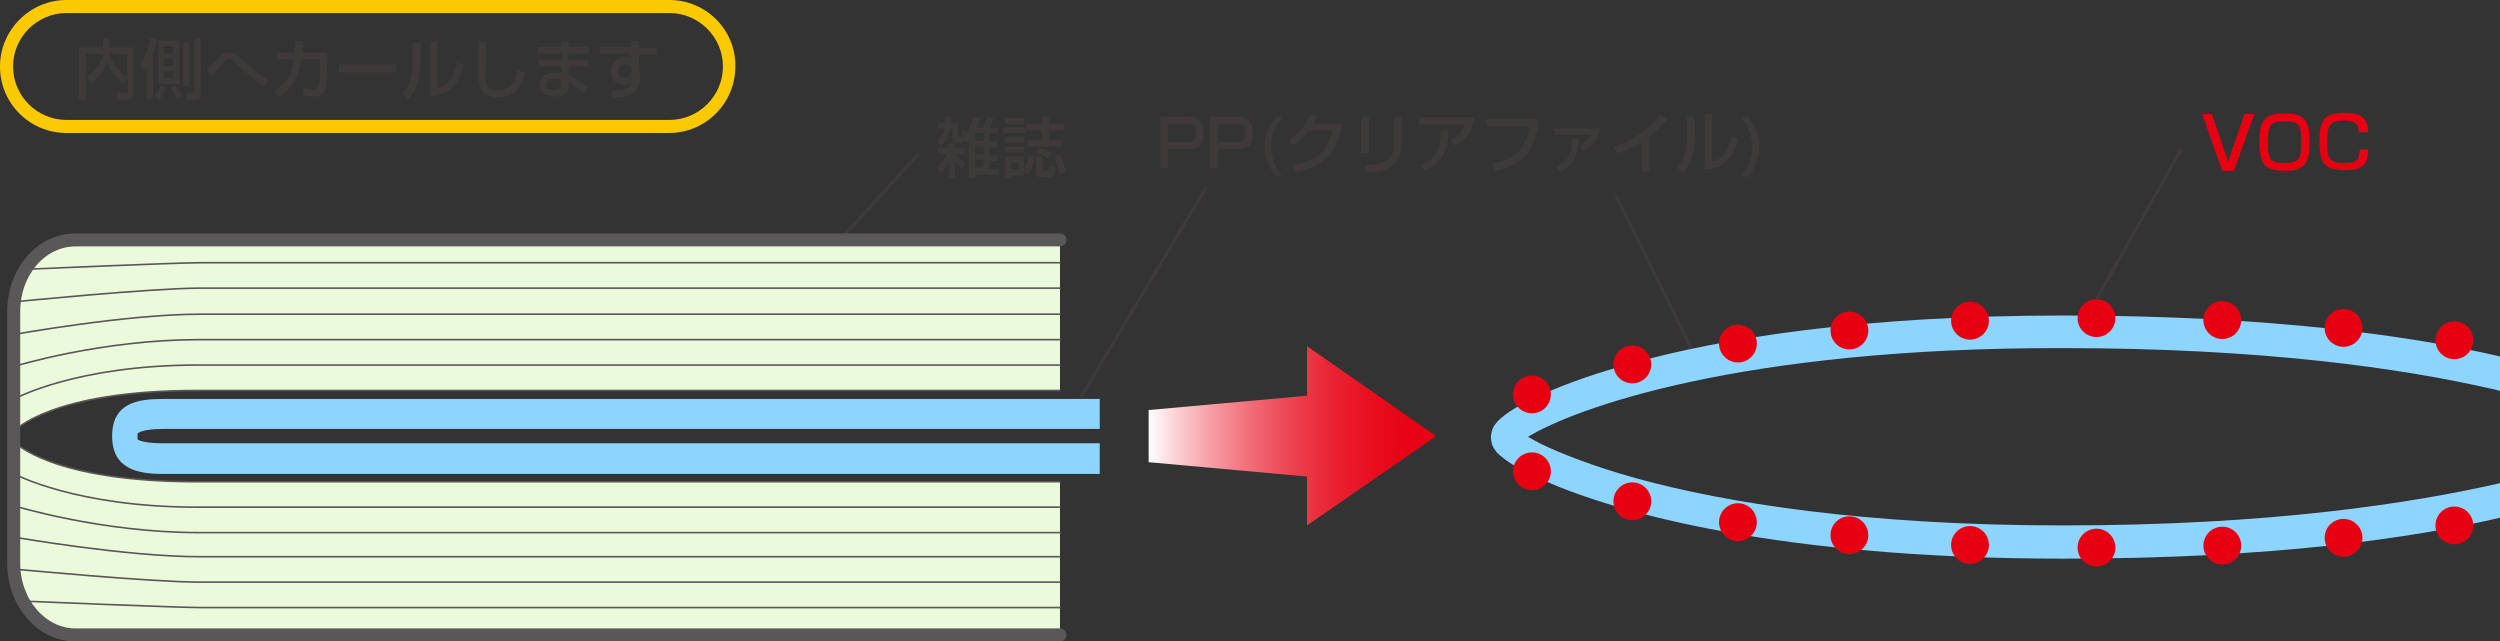 <?xml version="1.0" encoding="utf-8"?>
<!-- Generator: Adobe Illustrator 22.1.0, SVG Export Plug-In . SVG Version: 6.00 Build 0)  -->
<svg version="1.1" id="レイヤー_1" xmlns="http://www.w3.org/2000/svg" xmlns:xlink="http://www.w3.org/1999/xlink" x="0px"
	 y="0px" viewBox="0 0 383.5 98.4" style="enable-background:new 0 0 383.5 98.4;" xml:space="preserve">
<rect x="0" y="0" width="383.5" height="98.4" fill="#333333" stroke="none"/>
<style type="text/css">
	.st0{fill:#ECFADC;}
	.st1{fill:#8DD4FF;}
	.st2{fill:none;stroke:#595757;stroke-width:0.25;stroke-linecap:round;stroke-linejoin:round;}
	.st3{fill:#E60012;}
	.st4{fill:#3E3A39;}
	.st5{fill:none;stroke:#3E3A39;stroke-width:0.5;}
	.st6{fill:url(#SVGID_1_);}
	.st7{fill:#FBC900;}
	.st8{fill:none;stroke:#595757;stroke-width:2;stroke-linecap:round;stroke-linejoin:round;}
</style>
<path class="st0" d="M12.3,36.4h150.3v23.5H30.2c-22.4,0-28,6.2-28,6.2V48C2.2,41.6,6.7,36.4,12.3,36.4z"/>
<path class="st0" d="M11.1,97h151.5V73.9H30.2c-22.4,0-28-6.1-28-6.1v19.2C2.2,92.6,6.2,97,11.1,97z"/>
<path class="st1" d="M168.7,72.7H25c-3.8,0-7.8-0.7-7.8-5.8c0-5.1,3.9-5.7,7.8-5.7h143.7v4.6H25c-3.1,0-3.8,0.6-3.9,0.7
	c0,0,0,0.1,0,0.4c0,0.4,0,0.5,0,0.5c0,0,0.6,0.6,3.9,0.6h143.7V72.7z"/>
<path class="st1" d="M316.5,80.6c-30.6,0-51.9-3.5-65.4-7.2c-6.8-1.9-11.6-3.8-14.7-5.3c-0.8-0.4-1.5-0.8-2-1.1
	c7.1-4.3,32.3-13.7,82.1-13.6c30.6,0,51.9,3.1,65.5,6.2c0.5,0.1,1,0.2,1.6,0.4c0-1.8,0-3.5,0-5.3c-13.3-3.1-34.9-6.3-67.1-6.3
	c-30.9,0-52.5,3.5-66.4,7.4c-7,1.9-12,3.9-15.4,5.6c-1.7,0.8-3,1.6-3.9,2.3c-0.5,0.4-0.9,0.7-1.2,1.1c-0.3,0.4-0.8,0.8-0.9,2.3
	c0.1,1.5,0.6,1.8,0.9,2.3c1.3,1.3,3.4,2.6,7.2,4.3c11.3,5,36.3,12,79.8,12h0c32.2,0,53.7-3.2,67-6.3c0-1.8,0-3.5,0-5.3
	C370,77.2,348.3,80.6,316.5,80.6z"/>
<path class="st2" d="M162.6,59.9H30.2c-22.4,0-28,6.2-28,6.2"/>
<path class="st2" d="M2.2,61.2c0,0,9.4-5.2,28.1-5.2h132.3"/>
<path class="st2" d="M2.2,56.2c0,0,13.3-4.1,28.3-4.1h132.2"/>
<path class="st2" d="M2.2,51.3c0,0,17.2-3.1,28.4-3.1h132"/>
<path class="st2" d="M2.2,46.3c0,0,21-2.1,28.5-2.1h131.9"/>
<path class="st2" d="M4.1,41.3c0,0,23-1,26.7-1h131.8"/>
<path class="st2" d="M162.6,73.9H30.2c-22.4,0-28-6.1-28-6.1"/>
<path class="st2" d="M2.2,72.7c0,0,9.4,5.1,28.1,5.1h132.3"/>
<path class="st2" d="M2.2,77.6c0,0,13.3,4.1,28.3,4.1h132.2"/>
<path class="st2" d="M2.2,82.4c0,0,17.2,3,28.4,3h132"/>
<path class="st2" d="M2.2,87.3c0,0,21,2,28.5,2h131.9"/>
<path class="st2" d="M3.3,92.2c0,0,23.8,1,27.5,1h131.8"/>
<path class="st3" d="M324.5,48.8c0,1.6-1.3,2.9-2.9,2.9c-1.6,0-2.9-1.3-2.9-2.9c0-1.6,1.3-2.9,2.9-2.9
	C323.2,45.9,324.5,47.2,324.5,48.8"/>
<path class="st3" d="M305.1,49.2c0,1.6-1.3,2.9-2.9,2.9c-1.6,0-2.9-1.3-2.9-2.9c0-1.6,1.3-2.9,2.9-2.9
	C303.8,46.3,305.1,47.6,305.1,49.2"/>
<path class="st3" d="M286.6,50.7c0,1.6-1.3,2.9-2.9,2.9c-1.6,0-2.9-1.3-2.9-2.9c0-1.6,1.3-2.9,2.9-2.9
	C285.3,47.8,286.6,49.1,286.6,50.7"/>
<path class="st3" d="M269.5,52.7c0,1.6-1.3,2.9-2.9,2.9c-1.6,0-2.9-1.3-2.9-2.9c0-1.6,1.3-2.9,2.9-2.9
	C268.2,49.8,269.5,51.1,269.5,52.7"/>
<path class="st3" d="M253.3,55.9c0,1.6-1.3,2.9-2.9,2.9s-2.9-1.3-2.9-2.9c0-1.6,1.3-2.9,2.9-2.9S253.3,54.3,253.3,55.9"/>
<path class="st3" d="M237.9,60.5c0,1.6-1.3,2.9-2.9,2.9c-1.6,0-2.9-1.3-2.9-2.9c0-1.6,1.3-2.9,2.9-2.9
	C236.6,57.6,237.9,58.9,237.9,60.5"/>
<path class="st3" d="M338,49.1c0,1.6,1.3,2.9,2.9,2.9c1.6,0,2.9-1.3,2.9-2.9c0-1.6-1.3-2.9-2.9-2.9C339.3,46.2,338,47.5,338,49.1"/>
<path class="st3" d="M356.6,50.3c0,1.6,1.3,2.9,2.9,2.9c1.6,0,2.9-1.3,2.9-2.9c0-1.6-1.3-2.9-2.9-2.9
	C357.9,47.4,356.6,48.7,356.6,50.3"/>
<path class="st3" d="M373.6,52.2c0,1.6,1.3,2.9,2.9,2.9c1.6,0,2.9-1.3,2.9-2.9c0-1.6-1.3-2.9-2.9-2.9
	C374.9,49.3,373.6,50.6,373.6,52.2"/>
<path class="st3" d="M324.5,84c0-1.6-1.3-2.9-2.9-2.9c-1.6,0-2.9,1.3-2.9,2.9c0,1.6,1.3,2.9,2.9,2.9C323.2,86.9,324.5,85.6,324.5,84
	"/>
<path class="st3" d="M305.1,83.6c0-1.6-1.3-2.9-2.9-2.9c-1.6,0-2.9,1.3-2.9,2.9c0,1.6,1.3,2.9,2.9,2.9
	C303.8,86.5,305.1,85.2,305.1,83.6"/>
<path class="st3" d="M286.6,82.1c0-1.6-1.3-2.9-2.9-2.9c-1.6,0-2.9,1.3-2.9,2.9c0,1.6,1.3,2.9,2.9,2.9
	C285.3,85,286.6,83.7,286.6,82.1"/>
<path class="st3" d="M269.5,80.1c0-1.6-1.3-2.9-2.9-2.9c-1.6,0-2.9,1.3-2.9,2.9c0,1.6,1.3,2.9,2.9,2.9
	C268.2,83,269.5,81.7,269.5,80.1"/>
<path class="st3" d="M253.3,76.9c0-1.6-1.3-2.9-2.9-2.9s-2.9,1.3-2.9,2.9c0,1.6,1.3,2.9,2.9,2.9S253.3,78.5,253.3,76.9"/>
<path class="st3" d="M237.9,72.3c0-1.6-1.3-2.9-2.9-2.9c-1.6,0-2.9,1.3-2.9,2.9c0,1.6,1.3,2.9,2.9,2.9
	C236.6,75.2,237.9,73.9,237.9,72.3"/>
<path class="st3" d="M338,83.7c0-1.6,1.3-2.9,2.9-2.9c1.6,0,2.9,1.3,2.9,2.9c0,1.6-1.3,2.9-2.9,2.9C339.3,86.6,338,85.3,338,83.7"/>
<path class="st3" d="M356.6,82.5c0-1.6,1.3-2.9,2.9-2.9c1.6,0,2.9,1.3,2.9,2.9c0,1.6-1.3,2.9-2.9,2.9
	C357.9,85.4,356.6,84.1,356.6,82.5"/>
<path class="st3" d="M373.6,80.6c0-1.6,1.3-2.9,2.9-2.9c1.6,0,2.9,1.3,2.9,2.9c0,1.6-1.3,2.9-2.9,2.9
	C374.9,83.5,373.6,82.2,373.6,80.6"/>
<g>
	<path class="st4" d="M182.2,17.9c1.8,0,2.4,0.9,2.4,2.5c0,1.8-0.7,2.5-2.5,2.5h-2.9v2.9H178v-7.9H182.2z M179.2,19v2.8h2.9
		c0.8,0,1.4-0.1,1.4-1.4c0-1.3-0.5-1.4-1.4-1.4H179.2z"/>
	<path class="st4" d="M189.8,17.9c1.8,0,2.4,0.9,2.4,2.5c0,1.8-0.7,2.5-2.5,2.5h-2.9v2.9h-1.2v-7.9H189.8z M186.8,19v2.8h2.9
		c0.8,0,1.4-0.1,1.4-1.4c0-1.3-0.5-1.4-1.4-1.4H186.8z"/>
	<path class="st4" d="M196.7,17.9c-0.6,0.8-1.7,2.3-1.7,4.6c0,1.7,0.6,3.3,1.7,4.6h-0.9c-1.7-2-1.8-4-1.8-4.6c0-1.3,0.4-2.8,1.8-4.6
		H196.7z"/>
	<path class="st4" d="M205.9,19c-0.3,1.7-1.1,6.6-7.1,7.3l-0.5-1c3.3-0.5,5.2-1.7,6.1-5.3h-3.6c-0.9,1.1-1.7,1.9-2.4,2.3l-0.7-0.8
		c0.6-0.3,2.3-1.4,3.2-3.9l1.2,0.2c-0.1,0.3-0.2,0.6-0.6,1.2H205.9z"/>
	<path class="st4" d="M210,23.5h-1.2V18h1.2V23.5z M215,21.7c0,4-2.4,4.5-5.3,4.8l-0.4-1.1c1.4-0.1,2.4-0.3,3.3-0.7
		c1.2-0.6,1.2-2.1,1.2-2.4v-4.3h1.2V21.7z"/>
	<path class="st4" d="M226.2,18c-0.4,2.7-1.9,3.7-3,4.3l-0.7-0.9c0.7-0.3,1.7-0.8,2.2-2.3h-7V18H226.2z M218,25.3
		c1.8-0.7,3-1.8,3-5.3l1.2,0c-0.1,3.6-1.4,5.1-3.5,6.2L218,25.3z"/>
	<path class="st4" d="M236,18.4c-0.3,2.9-1.1,6.8-6.6,7.8l-0.5-1.1c4.8-0.7,5.4-3.9,5.7-5.7H228v-1.1H236z"/>
	<path class="st4" d="M245.4,19.7c-0.3,1.7-0.9,2.6-2.5,3.5l-0.6-0.8c1.2-0.7,1.6-1.4,1.7-1.7h-5.5v-1H245.4z M238.7,25.6
		c1.7-0.8,2.5-1.8,2.4-4.3l1.1,0c-0.1,2.9-1.1,4.1-2.8,5.1L238.7,25.6z"/>
	<path class="st4" d="M253,26.3h-1.2v-4.5c-1.1,0.8-2.4,1.3-3.7,1.7l-0.6-1c1.3-0.4,4.3-1.4,7.2-4.9l1.1,0.7
		c-0.4,0.4-1.4,1.5-2.8,2.6V26.3z"/>
	<path class="st4" d="M260,20.6c0,4.2-1.4,5.5-1.9,5.9l-0.9-0.9c0.5-0.4,1.6-1.3,1.6-4.8V18h1.2V20.6z M262.7,24.8
		c2.3-0.5,2.8-3.4,2.9-3.9l1,0.4c-0.9,4.4-4.1,4.7-5.1,4.7v-8.5h1.1V24.8z"/>
	<path class="st4" d="M268.1,17.9c1.4,1.8,1.8,3.3,1.8,4.6c0,0.6-0.1,2.6-1.8,4.6h-1c1.1-1.3,1.7-2.9,1.7-4.6c0-2.3-1.1-3.8-1.7-4.6
		H268.1z"/>
</g>
<g>
	<g>
		<path class="st4" d="M143.7,25.7c0.9-0.8,1.4-1.6,1.6-2.1h-1.5v-0.9h1.7V22h0.9v0.7h1.6v0.9h-1.4c0.2,0.3,0.7,0.9,1.5,1.5
			l-0.5,0.8c-0.3-0.3-0.7-0.6-1.1-1.2v2.5h-0.9v-2.4c-0.4,0.8-1,1.4-1.2,1.7L143.7,25.7z M143.8,21.6c0.3-0.3,1-0.8,1.1-1.9h-1v-0.9
			h1.1c0-0.2,0-0.4,0-0.9h0.9c0,0.5,0,0.6-0.1,0.9h1.2v2c0,0.1,0,0.2,0.1,0.2h0.2c0.1,0,0.2,0,0.2-1.1l0.7,0.1c0,0.2,0,0.3,0,0.6
			c0.1-0.2,0.8-1.1,1.1-2.7l1,0.2c-0.1,0.4-0.2,0.8-0.5,1.5h1c0.2-0.5,0.5-1.3,0.6-1.6l1,0.1c-0.2,0.6-0.5,1.3-0.6,1.5h1.3v0.9h-1.3
			v1.2h1.2v0.9h-1.2v1.2h1.2v0.9h-1.2v1.2h1.4v0.9h-3.6v0.5h-1v-5.7c-0.1,0.1-0.1,0.2-0.3,0.3l-0.3-0.5c0,0.1-0.1,0.5-0.6,0.5h-0.8
			c-0.4,0-0.5-0.2-0.5-0.6v-1.6h-0.4c-0.1,0.6-0.3,1.7-1.4,2.7L143.8,21.6z M149.6,20.4v1.2h1.3v-1.2H149.6z M149.6,22.5v1.2h1.3
			v-1.2H149.6z M149.6,24.5v1.2h1.3v-1.2H149.6z"/>
		<path class="st4" d="M153.9,19.5h3.4v0.9h-3.4V19.5z M154.2,18.1h2.9V19h-2.9V18.1z M154.2,21h2.9v0.9h-2.9V21z M154.2,22.5h2.9
			v0.9h-2.9V22.5z M157.1,26.3v0.6h-2v0.4h-0.9V24h2.9V26c0.1-0.1,0.5-0.8,0.7-2.2l0.9,0.2c-0.1,0.6-0.3,1.8-0.9,2.7L157.1,26.3z
			 M155.1,24.8V26h1.1v-1.1H155.1z M159.9,17.9h1V19h2.4v1h-2.4v1.5h2.1v1h-5.3v-1h2.1V20h-2.4v-1h2.4V17.9z M159.3,22.6
			c0.5,0.2,1.4,0.5,2,0.9l-0.5,0.8c-0.5-0.3-1.4-0.8-1.9-1L159.3,22.6z M159.9,24v1.9c0,0.3,0,0.3,0.2,0.3h0.6c0.2,0,0.2,0,0.2-0.1
			c0-0.1,0.1-0.6,0.1-0.7l0.9,0.2c-0.1,1.6-0.4,1.6-1.1,1.6h-1.1c-0.8,0-0.8-0.6-0.8-0.8V24H159.9z M162.6,23.7
			c0.4,0.9,0.8,1.9,0.9,2.7l-1,0.4c-0.2-1.1-0.4-1.8-0.8-2.8L162.6,23.7z"/>
	</g>
</g>
<line class="st5" x1="140.9" y1="23.6" x2="129.5" y2="36.1"/>
<line class="st5" x1="185" y1="28.8" x2="165.7" y2="61.1"/>
<g>
	<path class="st3" d="M339.3,17.5l2.5,7.3l2.5-7.3h1.5l-3.1,8.7h-1.8l-3.1-8.7H339.3z"/>
	<path class="st3" d="M354.3,21.8c0,3-0.6,4.4-3.7,4.4c-3,0-4-0.7-4-4.4c0-3.4,0.8-4.4,3.9-4.4C353.4,17.4,354.3,18.3,354.3,21.8z
		 M347.9,21.8c0,2.7,0.3,3.2,2.7,3.2c2.3,0,2.4-1,2.4-3.2c0-2.5-0.2-3.2-2.6-3.2C348.1,18.6,347.9,19.4,347.9,21.8z"/>
	<path class="st3" d="M361.8,20.4c0-1.7-0.9-1.9-2.3-1.9c-2.1,0-2.5,0.6-2.5,3.4c0,2.3,0.2,3.1,2.6,3.1c1.8,0,2.3-0.3,2.4-2.1h1.3
		c0,2.5-1.1,3.2-3.5,3.2c-3.2,0-4-1-4-4.4c0-3.1,0.6-4.4,3.8-4.4c2.1,0,3.6,0.4,3.7,3H361.8z"/>
</g>
<linearGradient id="SVGID_1_" gradientUnits="userSpaceOnUse" x1="-342.986" y1="30.451" x2="-342.986" y2="-13.67" gradientTransform="matrix(0 -1 1 0 189.833 -276.106)">
	<stop  offset="0" style="stop-color:#E60012"/>
	<stop  offset="0.12" style="stop-color:#E60416"/>
	<stop  offset="0.245" style="stop-color:#E81121"/>
	<stop  offset="0.372" style="stop-color:#EA2535"/>
	<stop  offset="0.501" style="stop-color:#ED4350"/>
	<stop  offset="0.63" style="stop-color:#F06873"/>
	<stop  offset="0.761" style="stop-color:#F5969D"/>
	<stop  offset="0.89" style="stop-color:#FACBCF"/>
	<stop  offset="1" style="stop-color:#FFFFFF"/>
</linearGradient>
<polygon class="st6" points="200.5,80.6 220.3,66.9 200.5,53.1 200.5,60.7 176.2,62.9 176.2,70.9 200.5,73.1 "/>
<g>
	<path class="st7" d="M102.7,2c4.5,0,8.2,3.7,8.2,8.2c0,4.5-3.7,8.2-8.2,8.2H10.2c-4.5,0-8.2-3.7-8.2-8.2C2,5.7,5.7,2,10.2,2H102.7
		 M102.7,0H10.2C4.6,0,0,4.6,0,10.2v0c0,5.7,4.6,10.2,10.2,10.2h92.4c5.7,0,10.2-4.6,10.2-10.2v0C112.9,4.6,108.3,0,102.7,0L102.7,0
		z"/>
</g>
<g>
	<path class="st4" d="M13.2,11.8c0.5-0.3,1.2-0.7,1.9-1.8c0.4-0.6,0.6-1.2,0.7-1.7h-2.6v7h-1.1v-8h3.7V5.9h1v1.4h3.7v7.1
		c0,0.8-0.5,0.9-0.9,0.9H18l-0.1-1.1h1.4c0.1,0,0.3,0,0.3-0.2v-2.1l-0.6,0.9c-0.3-0.2-2-1.4-2.5-3.2c-0.3,0.9-1.5,2.5-2.5,3.2
		L13.2,11.8z M19.5,8.3h-2.6c0.1,0.9,0.8,2.4,2.6,3.5V8.3z"/>
	<path class="st4" d="M22.5,10.4c-0.1,0.2-0.2,0.3-0.4,0.6l-0.5-1.2C22,9.2,22.7,7.9,23,5.9L24.1,6c-0.1,0.5-0.3,1.3-0.6,2.2v7h-1
		V10.4z M25.5,13.4c-0.4,0.9-0.7,1.4-1.1,1.9l-0.8-0.5c0.4-0.5,0.8-1.1,1.1-1.7L25.5,13.4z M27.5,6.2v6.7h-3.2V6.2H27.5z M25.1,7.1
		v1.1h1.5V7.1H25.1z M25.1,9v1.1h1.5V9H25.1z M25.1,10.9V12h1.5v-1.1H25.1z M26.9,13.1c0.4,0.5,0.8,1.1,1.1,1.7l-0.8,0.4
		c-0.1-0.1-0.6-1.2-1-1.7L26.9,13.1z M28.1,6.5h1v6.7h-1V6.5z M29.8,5.9h1v8.5c0,0.2,0,0.9-0.9,0.9h-1.2l-0.2-1h1.1
		c0.2,0,0.2-0.1,0.2-0.2V5.9z"/>
	<path class="st4" d="M40.5,13.3c-1.5-1-3.8-3.1-4.4-3.6c-0.5-0.5-0.7-0.7-1-0.7c-0.3,0-0.5,0.2-0.7,0.4c-0.3,0.3-1.6,1.9-1.9,2.3
		l-0.8-1c0.3-0.3,1.1-1.1,1.6-1.6c1.1-1.1,1.5-1.1,1.8-1.1c0.6,0,1.1,0.4,1.7,0.9c1.7,1.5,2,1.8,4.4,3.5L40.5,13.3z"/>
	<path class="st4" d="M50.2,8.1v1.3c0,0.1,0,2.3-0.2,3.7c-0.2,1.3-0.8,1.7-1.7,1.7c-0.7,0-1.5-0.1-1.8-0.2v-1.1
		c0.4,0.1,0.9,0.2,1.6,0.2c0.6,0,0.7-0.2,0.8-0.8c0.2-1,0.2-2.3,0.2-3.1V9.1h-2.9c-0.3,2.1-0.8,4.1-3.4,5.7L42,14
		c2.4-1.3,2.9-3.3,3.1-4.9h-2.6v-1h2.7c0.1-0.9,0.1-1.5,0.1-1.8l1.2,0c0,0.5,0,1.1-0.1,1.8H50.2z"/>
	<path class="st4" d="M60.8,9.9v1.2H52V9.9H60.8z"/>
	<path class="st4" d="M64.5,9.2c0,4.2-1.4,5.5-1.9,5.9l-0.9-0.9c0.5-0.4,1.6-1.3,1.6-4.8V6.6h1.2V9.2z M67.2,13.5
		c2.3-0.5,2.8-3.4,2.9-3.9l1,0.4c-0.9,4.4-4.1,4.7-5.1,4.7V6.3h1.1V13.5z"/>
	<path class="st4" d="M74.6,6.4c0,0.8-0.1,5.1-0.1,5.4c0,1.5,0.4,2,1.7,2c2.3,0,2.8-1.3,3.2-3l1.1,0.3c-0.2,1.1-0.8,3.8-4.1,3.8
		c-1.5,0-2.2-0.5-2.6-1.1c-0.4-0.6-0.4-1.5-0.4-3.3c0-0.9,0-2.2,0-4.2L74.6,6.4z"/>
	<path class="st4" d="M86.1,7.2V6.3h1.1v0.9h3.2v1h-3.2v1h3v1h-3v1.3c0.4,0.2,1.8,0.8,3,1.9l-0.7,0.9c-1.3-1.1-1.5-1.3-2.2-1.7v0.2
		c0,0.7-0.1,0.9-0.2,1.2c-0.5,0.7-1.5,0.8-1.9,0.8c-2,0-2.4-1.1-2.4-1.8c0-1.4,1.4-1.9,2.5-1.9c0.5,0,0.7,0.1,0.9,0.1v-1h-3.5v-1
		h3.5v-1h-3.7v-1H86.1z M86.1,12.3c-0.3-0.1-0.6-0.2-1-0.2c-0.6,0-1.4,0.2-1.4,0.9c0,0.7,0.7,0.8,1.3,0.8c1.1,0,1.1-0.6,1.1-1V12.3z
		"/>
	<path class="st4" d="M96.8,6.3h1.2v1.1h2.8v1h-2.8v2.1c0.1,0.3,0.2,0.7,0.2,1.3c0,2.9-2.3,3.1-4.1,3.2l-0.4-1.1
		c2.5,0,3-0.5,3.2-1.3c-0.2,0.2-0.4,0.4-1.1,0.4c-1.3,0-2.1-0.9-2.1-2.1c0-0.9,0.6-2.1,2.1-2.1c0.5,0,0.7,0.1,1,0.2l0-0.8H92v-1h4.8
		L96.8,6.3z M96.9,10.8c0-0.3-0.1-0.5-0.2-0.6c-0.2-0.2-0.5-0.3-0.8-0.3c-0.5,0-1.1,0.3-1.1,1c0,0.6,0.4,1,1,1c0.5,0,1-0.3,1-1V10.8
		z"/>
</g>
<path class="st8" d="M162.6,97.4h-151c-5.2,0-9.5-4.9-9.5-11V47.8c0-6.1,4.2-11,9.5-11h151"/>
<line class="st5" x1="247.9" y1="30" x2="259.4" y2="53.4"/>
<line class="st5" x1="321.6" y1="45.9" x2="334.6" y2="22.9"/>
</svg>
